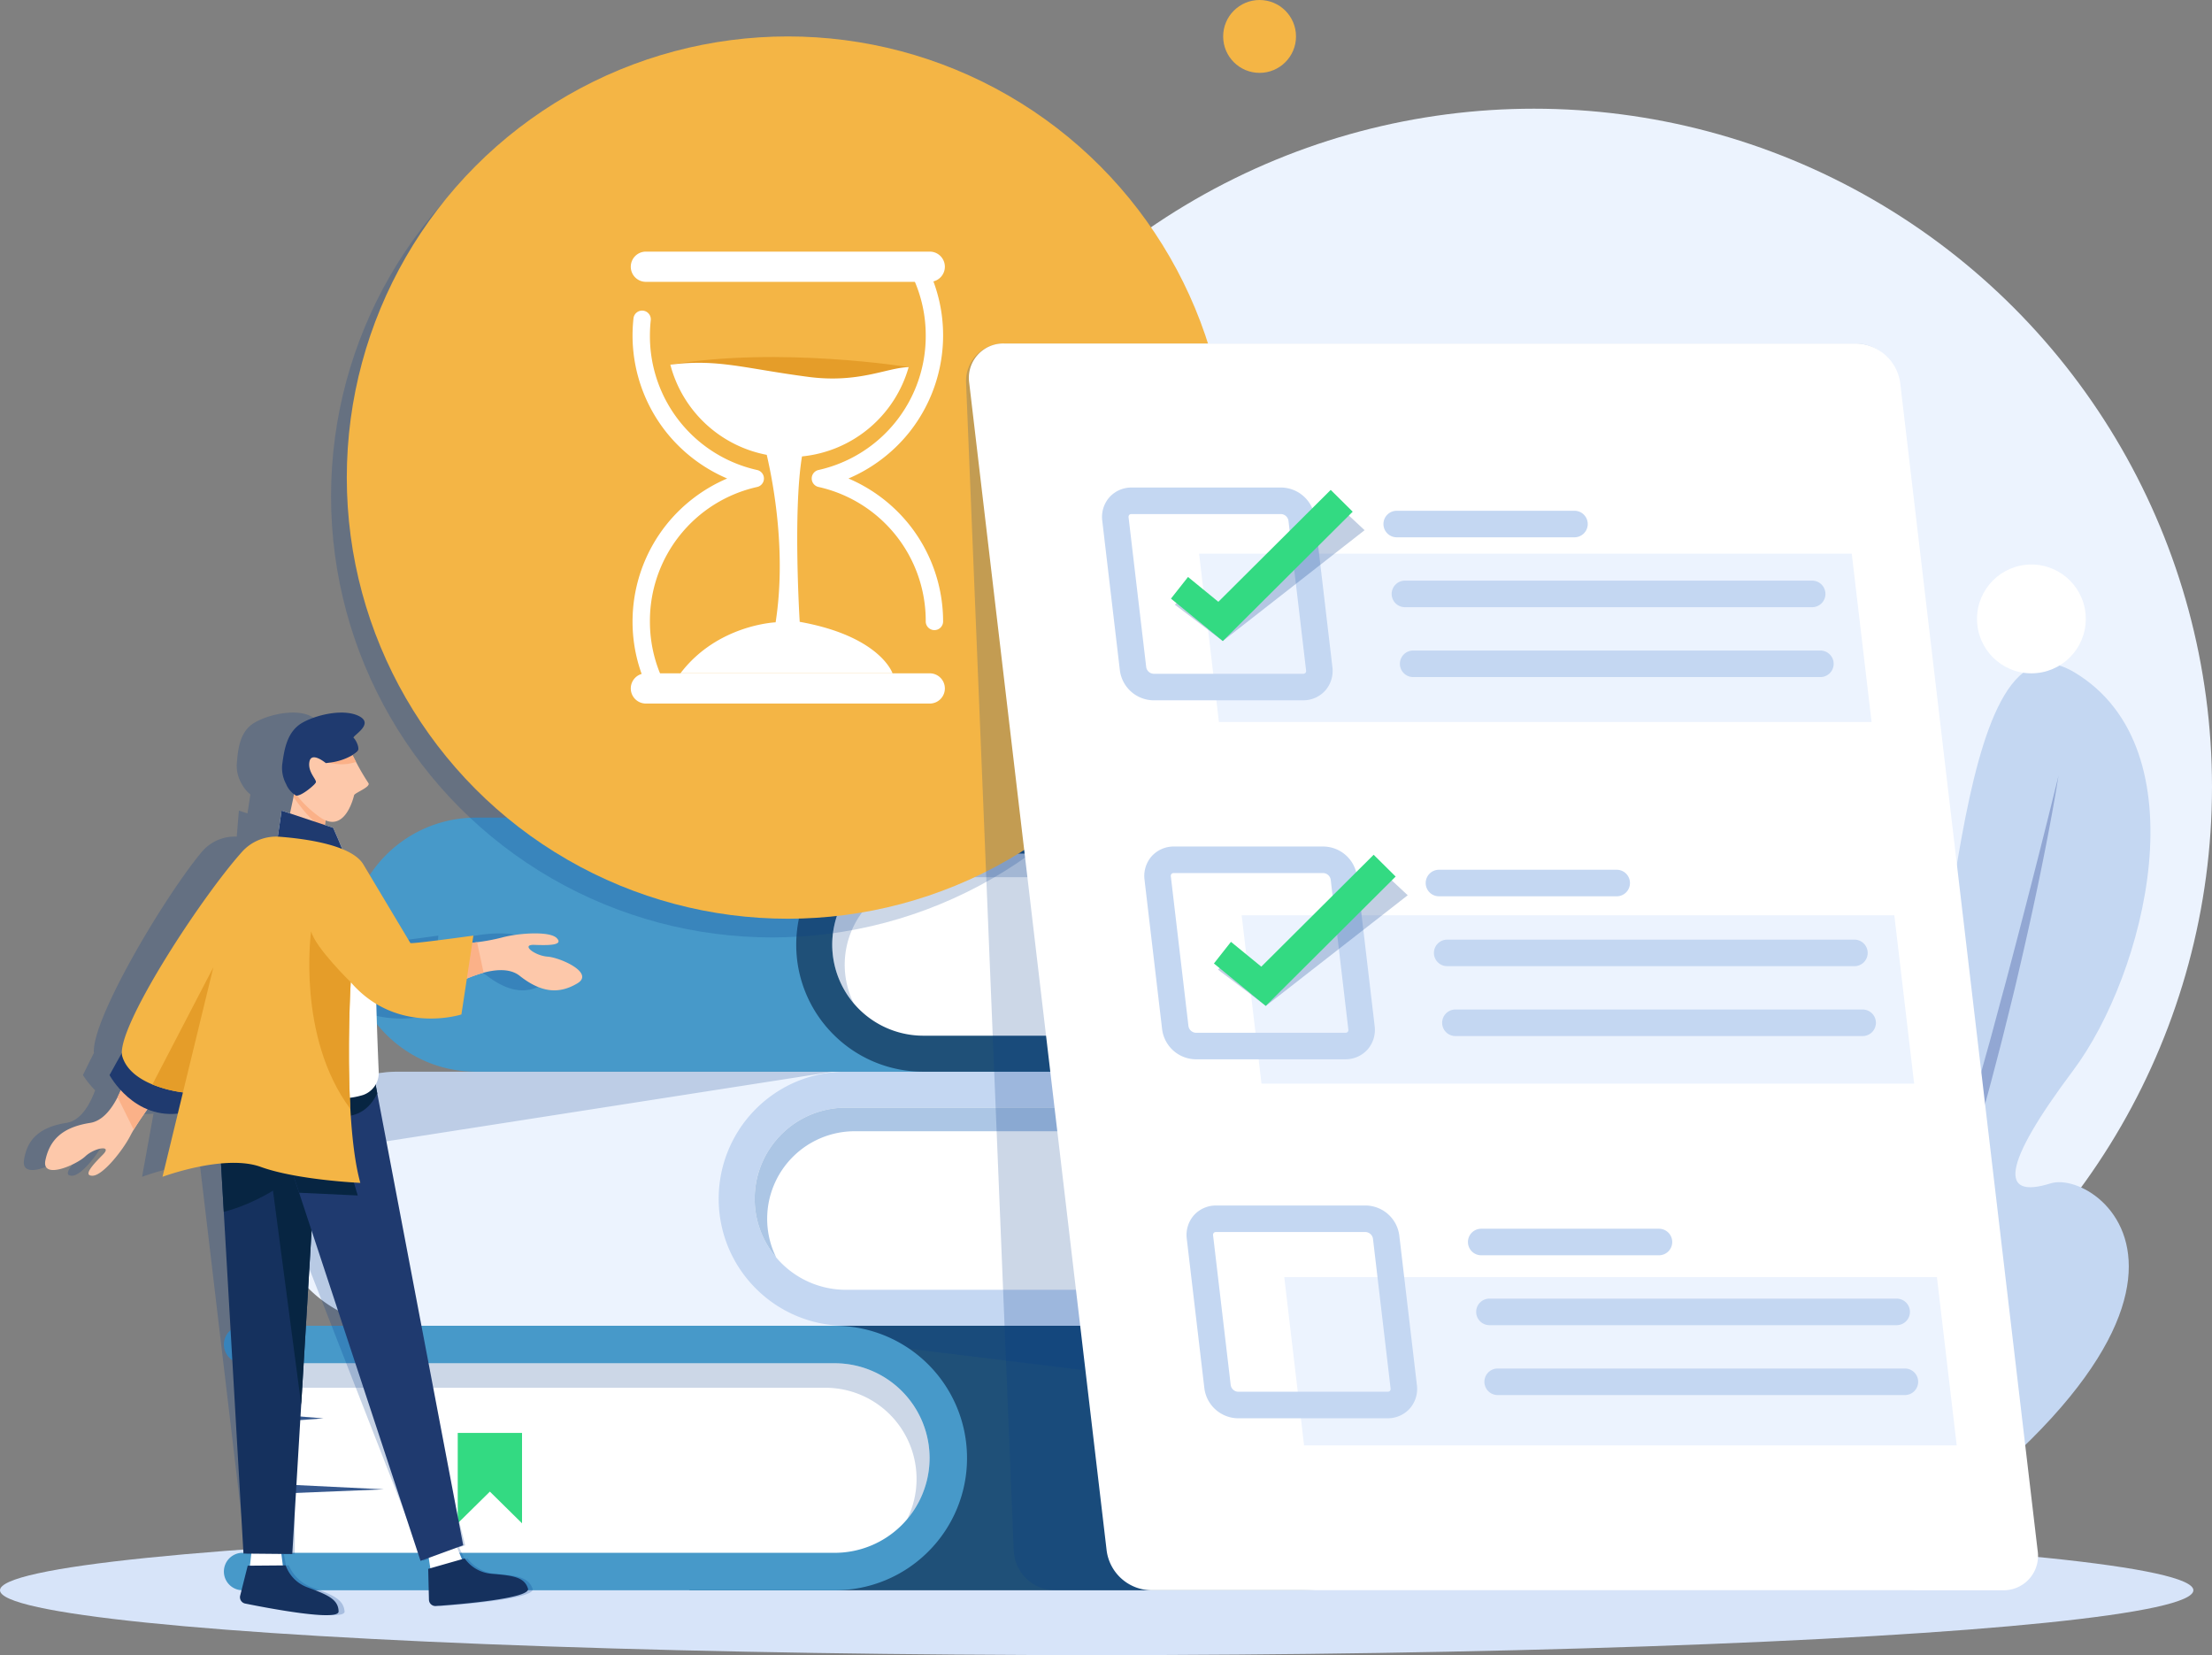 <svg xmlns="http://www.w3.org/2000/svg" width="557.869" height="417.314" viewBox="0 0 557.869 417.314">
  <rect x="0" y="0" width="557.869" height="417.314" fill="#808080" stroke="none"/>
  <g id="Group_305" data-name="Group 305" transform="translate(-15.519)">
    <ellipse id="Ellipse_7" data-name="Ellipse 7" cx="170.998" cy="170.998" rx="170.998" ry="170.998" transform="translate(231.391 27.408)" fill="#ecf3fe"/>
    <g id="Group_297" data-name="Group 297" transform="translate(453.268 167.367)">
      <path id="Path_1343" data-name="Path 1343" d="M1211.81-2885.074c-3.137,1.928-4.743-58.166-13.85-90.941s30.464-68.1,42.6-57.51c12.019,10.486,9-108.866,41.429-89.5s17.867,76.192-.258,100.38-18.56,32.542-5.705,28.5S1336.66-2961.8,1211.81-2885.074Z" transform="translate(-1196.611 3125.153)" fill="#c4d7f2"/>
      <path id="Path_1344" data-name="Path 1344" d="M1421.278-2920.057c-1.328,8.275-2.919,16.525-4.6,24.759q-2.547,12.347-5.44,24.643c-.928,4.105-1.959,8.19-2.976,12.277-.514,2.042-1.007,4.09-1.538,6.129l-1.6,6.117c-1.064,4.078-2.155,8.151-3.314,12.207s-2.27,8.125-3.445,12.177l-3.678,12.116-.923,3.028-.971,3.015-1.952,6.026-1.977,6.018c-.658,2.006-1.384,3.991-2.073,5.987-1.392,3.988-2.787,7.974-4.234,11.941a498.723,498.723,0,0,1-19.8,46.547q9.357-23.514,17.465-47.374l3.927-11.986c.65-2,1.337-3.985,1.956-5.993l1.861-6.024,1.887-6.015.949-3.006.9-3.021,3.594-12.084c2.346-8.071,4.7-16.141,6.9-24.251l1.7-6.071c.566-2.024,1.094-4.057,1.642-6.085l1.636-6.088c.564-2.025,1.1-4.057,1.631-6.09Q1415.252-2895.542,1421.278-2920.057Z" transform="translate(-1339.874 2948.307)" fill="#92a7d3"/>
    </g>
    <ellipse id="Ellipse_8" data-name="Ellipse 8" cx="276.587" cy="16.35" rx="276.587" ry="16.35" transform="translate(15.519 384.614)" fill="#d7e4f9"/>
    <g id="Group_298" data-name="Group 298" transform="translate(83.979 270.212)">
      <path id="Path_1345" data-name="Path 1345" d="M-1631.053-2378.509v64.065h-148.013a31.928,31.928,0,0,1-22.649-9.384,31.928,31.928,0,0,1-9.384-22.648,32.015,32.015,0,0,1,1.375-9.305c.091-.3.19-.609.292-.909a32.046,32.046,0,0,1,30.365-21.819Z" transform="translate(1811.099 2378.509)" fill="#ecf3fe"/>
      <path id="Path_1346" data-name="Path 1346" d="M-1659.047-2378.509l-139.946,21.819a32.045,32.045,0,0,1,30.365-21.819Z" transform="translate(1800.661 2378.509)" fill="#003889" opacity="0.2" style="mix-blend-mode: multiply;isolation: isolate"/>
      <path id="Path_1347" data-name="Path 1347" d="M-992.22-2346.469a31.934,31.934,0,0,0,9.382,22.649,31.931,31.931,0,0,0,22.649,9.382h143.475a4.539,4.539,0,0,0,4.538-4.539h0a4.538,4.538,0,0,0-4.538-4.538h-4.538v-45.91h4.538a4.538,4.538,0,0,0,4.538-4.538h0a4.538,4.538,0,0,0-4.538-4.539H-960.189A32.032,32.032,0,0,0-992.22-2346.469Z" transform="translate(1105.014 2378.502)" fill="#c4d7f2"/>
      <path id="Path_1348" data-name="Path 1348" d="M-764.435-2266.693V-2312.6H-903.371a22.981,22.981,0,0,0-22.955,22.955,22.981,22.981,0,0,0,22.955,22.955Z" transform="translate(1048.197 2321.68)" fill="#fff"/>
      <path id="Path_1349" data-name="Path 1349" d="M-920.89-2274.837a21.929,21.929,0,0,1-2.284-9.771,22.086,22.086,0,0,1,22.061-22.06h136.679v-5.937H-903.37a22.981,22.981,0,0,0-22.954,22.956A22.845,22.845,0,0,0-920.89-2274.837Z" transform="translate(1048.195 2321.683)" fill="#acc6e5"/>
      <path id="Path_1350" data-name="Path 1350" d="M154.673-2224.437l-15.067,1.21,15.067,1.089Z" transform="translate(129.089 2245.659)" fill="#36588e"/>
      <path id="Path_1351" data-name="Path 1351" d="M63.2-2101.431l-29.679,1.452,29.679,1.21Z" transform="translate(220.558 2139.596)" fill="#36588e"/>
      <path id="Path_1352" data-name="Path 1352" d="M-138.429-2158.584l6.019-5.931,6.019,5.931v-16.922h-12.037Z" transform="translate(368.827 2203.469)" fill="#36588e"/>
    </g>
    <g id="Group_299" data-name="Group 299" transform="translate(103.538 206.15)">
      <path id="Path_1353" data-name="Path 1353" d="M-1669.106-2811.559a31.929,31.929,0,0,0,9.382,22.649,31.929,31.929,0,0,0,22.649,9.381h148.014v-64.063h-148.014a32.044,32.044,0,0,0-30.656,22.725A32.06,32.06,0,0,0-1669.106-2811.559Z" transform="translate(1669.106 2843.592)" fill="#4799c9"/>
      <path id="Path_1354" data-name="Path 1354" d="M-850.242-2811.561a31.934,31.934,0,0,0,9.382,22.649,31.932,31.932,0,0,0,22.649,9.381h143.475a4.538,4.538,0,0,0,4.538-4.538h0a4.538,4.538,0,0,0-4.538-4.538h-4.538v-45.91h4.538a4.538,4.538,0,0,0,4.538-4.539h0a4.539,4.539,0,0,0-4.538-4.538H-818.211A32.032,32.032,0,0,0-850.242-2811.561Z" transform="translate(963.034 2843.593)" fill="#1f5078"/>
      <path id="Path_1355" data-name="Path 1355" d="M-622.457-2731.785v-45.909H-761.394a22.981,22.981,0,0,0-22.955,22.955,22.981,22.981,0,0,0,22.955,22.955Z" transform="translate(906.217 2786.771)" fill="#fff"/>
      <path id="Path_1356" data-name="Path 1356" d="M-778.912-2739.929a21.93,21.93,0,0,1-2.284-9.771,22.086,22.086,0,0,1,22.061-22.06h136.68v-5.937H-761.392a22.981,22.981,0,0,0-22.954,22.956A22.845,22.845,0,0,0-778.912-2739.929Z" transform="translate(906.215 2786.774)" fill="#003889" opacity="0.2" style="mix-blend-mode: multiply;isolation: isolate"/>
      <path id="Path_1357" data-name="Path 1357" d="M296.651-2689.529l-15.067,1.21,15.067,1.089Z" transform="translate(-12.891 2710.75)" fill="#36588e"/>
      <path id="Path_1358" data-name="Path 1358" d="M205.182-2566.523l-29.679,1.452,29.679,1.21Z" transform="translate(78.578 2604.687)" fill="#36588e"/>
    </g>
    <g id="Group_300" data-name="Group 300" transform="translate(71.984 334.275)">
      <path id="Path_1359" data-name="Path 1359" d="M-858.354-1880.071a33.232,33.232,0,0,1-9.765,23.577,33.241,33.241,0,0,1-23.578,9.766h-154.078v-66.689H-891.7c1.091,0,2.171.052,3.234.157a33.373,33.373,0,0,1,27.638,20.563c.129.314.251.627.37.948A33.28,33.28,0,0,1-858.354-1880.071Z" transform="translate(1163.188 1913.417)" fill="#1f5078"/>
      <path id="Path_1360" data-name="Path 1360" d="M-647.149-1891.75-787.474-1908.9l-10.919-4.513h120c1.091,0,2.171.052,3.234.157a33.374,33.374,0,0,1,27.638,20.563C-647.389-1892.384-647.267-1892.07-647.149-1891.75Z" transform="translate(949.881 1913.417)" fill="#003889" opacity="0.2" style="mix-blend-mode: multiply;isolation: isolate"/>
      <path id="Path_1361" data-name="Path 1361" d="M-1710.766-1880.061a33.242,33.242,0,0,1-9.766,23.577,33.239,33.239,0,0,1-23.577,9.766h-149.353a4.724,4.724,0,0,1-4.724-4.724h0a4.724,4.724,0,0,1,4.724-4.724h4.724v-47.791h-4.724a4.724,4.724,0,0,1-4.724-4.724h0a4.724,4.724,0,0,1,4.724-4.724h149.353A33.344,33.344,0,0,1-1710.766-1880.061Z" transform="translate(1898.186 1913.407)" fill="#4799c9"/>
      <path id="Path_1362" data-name="Path 1362" d="M-1829.591-1797.016v-47.79h144.629a23.922,23.922,0,0,1,23.9,23.9,23.922,23.922,0,0,1-23.9,23.895Z" transform="translate(1839.039 1854.257)" fill="#fff"/>
      <path id="Path_1363" data-name="Path 1363" d="M-1666.724-1805.494a22.826,22.826,0,0,0,2.377-10.172,22.991,22.991,0,0,0-22.965-22.964h-142.28v-6.181h144.629a23.923,23.923,0,0,1,23.895,23.9A23.782,23.782,0,0,1-1666.724-1805.494Z" transform="translate(1839.039 1854.26)" fill="#003889" opacity="0.2" style="mix-blend-mode: multiply;isolation: isolate"/>
      <path id="Path_1364" data-name="Path 1364" d="M-1829.591-1753.029l15.685,1.26-15.685,1.134Z" transform="translate(1839.039 1775.121)" fill="#36588e"/>
      <path id="Path_1365" data-name="Path 1365" d="M-1829.591-1624.984l30.9,1.512-30.9,1.26Z" transform="translate(1839.039 1664.713)" fill="#36588e"/>
      <path id="Path_1366" data-name="Path 1366" d="M-1470.022-1694.531l8.107-7.99,8.108,7.99v-22.795h-16.215Z" transform="translate(1528.998 1744.336)" fill="#33da82"/>
    </g>
    <ellipse id="Ellipse_9" data-name="Ellipse 9" cx="111.231" cy="111.23" rx="111.231" ry="111.23" transform="translate(99.01 13.903)" fill="#003889" opacity="0.2" style="mix-blend-mode: multiply;isolation: isolate"/>
    <ellipse id="Ellipse_10" data-name="Ellipse 10" cx="111.231" cy="111.23" rx="111.231" ry="111.23" transform="translate(102.98 9.186)" fill="#f4b545"/>
    <g id="Group_302" data-name="Group 302" transform="translate(174.603 63.442)">
      <path id="Path_1367" data-name="Path 1367" d="M-1020.639-3684.126s-32.57-5.286-60.1-.613c0,0,20.638,8.524,32.841,7.884S-1020.639-3684.126-1020.639-3684.126Z" transform="translate(1090.719 3713.25)" fill="#e59d29"/>
      <g id="Group_301" data-name="Group 301" transform="translate(9.977 28.032)">
        <path id="Path_1368" data-name="Path 1368" d="M-1048.115-3610.822s-1.734-27.725.575-41.707a31.157,31.157,0,0,0,26.9-22.515c-5.518.129-12.558,4.137-25.334,2.456-16.271-2.141-22.8-4.6-34.768-3.069a31.177,31.177,0,0,0,24.314,22.732c1.717,7.389,4.951,24.8,2.239,42.227,0,0-14.693.577-24.006,12.858h53.494S-1027.776-3607.183-1048.115-3610.822Z" transform="translate(1080.742 3676.135)" fill="#fff"/>
      </g>
      <path id="Path_1369" data-name="Path 1369" d="M-1144.261-3675.457a2.191,2.191,0,0,1-1.985-1.261,38.825,38.825,0,0,1-3.688-16.6,39.232,39.232,0,0,1,8.691-24.595,39.425,39.425,0,0,1,15.174-11.447,39.427,39.427,0,0,1-15.174-11.448,39.231,39.231,0,0,1-8.692-24.595,39.661,39.661,0,0,1,.238-4.337,2.188,2.188,0,0,1,2.418-1.937,2.191,2.191,0,0,1,1.937,2.418,35.279,35.279,0,0,0-.211,3.856,34.577,34.577,0,0,0,27.05,33.906,2.191,2.191,0,0,1,1.706,2.137,2.191,2.191,0,0,1-1.706,2.136,34.577,34.577,0,0,0-27.05,33.906,34.479,34.479,0,0,0,3.274,14.745,2.19,2.19,0,0,1-1.054,2.913A2.18,2.18,0,0,1-1144.261-3675.457Z" transform="translate(1150.38 3786.565)" fill="#fff"/>
      <path id="Path_1370" data-name="Path 1370" d="M-790.95-3763.616a2.191,2.191,0,0,1-2.191-2.191,34.577,34.577,0,0,0-27.049-33.905,2.191,2.191,0,0,1-1.706-2.137,2.19,2.19,0,0,1,1.706-2.136,34.578,34.578,0,0,0,27.049-33.906,34.474,34.474,0,0,0-3.274-14.745,2.19,2.19,0,0,1,1.054-2.913,2.191,2.191,0,0,1,2.914,1.053,38.825,38.825,0,0,1,3.688,16.605,39.232,39.232,0,0,1-8.692,24.6,39.431,39.431,0,0,1-15.174,11.447,39.422,39.422,0,0,1,15.174,11.448,39.229,39.229,0,0,1,8.692,24.594A2.191,2.191,0,0,1-790.95-3763.616Z" transform="translate(867.527 3859.048)" fill="#fff"/>
      <path id="Rectangle_86" data-name="Rectangle 86" d="M3.811,0H75.4a3.811,3.811,0,0,1,3.811,3.811v0A3.811,3.811,0,0,1,75.4,7.622H3.811A3.811,3.811,0,0,1,0,3.811v0A3.811,3.811,0,0,1,3.811,0Z" fill="#fff"/>
      <path id="Rectangle_87" data-name="Rectangle 87" d="M3.811,0H75.4a3.811,3.811,0,0,1,3.811,3.811v0A3.811,3.811,0,0,1,75.4,7.622H3.811A3.811,3.811,0,0,1,0,3.811v0A3.811,3.811,0,0,1,3.811,0Z" transform="translate(0 106.327)" fill="#fff"/>
    </g>
    <path id="Path_1371" data-name="Path 1371" d="M-292.486-3407.081l-12.025-294.437a10.469,10.469,0,0,0-10.368-9.961H-529.751a9.486,9.486,0,0,0-9.554,9.961l12.025,294.437a10.469,10.469,0,0,0,10.368,9.961h214.872A9.486,9.486,0,0,0-292.486-3407.081Z" transform="translate(798.471 3798.084)" fill="#003889" opacity="0.2" style="mix-blend-mode: multiply;isolation: isolate"/>
    <g id="Group_303" data-name="Group 303" transform="translate(259.891 86.606)">
      <path id="Path_1372" data-name="Path 1372" d="M-273.251-3397.12H-488.123a11.516,11.516,0,0,1-11.134-9.961l-34.664-294.437a8.676,8.676,0,0,1,8.788-9.961H-310.26a11.516,11.516,0,0,1,11.134,9.961l34.664,294.437A8.676,8.676,0,0,1-273.251-3397.12Z" transform="translate(533.99 3711.478)" fill="#fff"/>
      <path id="Path_1373" data-name="Path 1373" d="M57.039-3284.3h-164.6l-5-42.449h164.6Z" transform="translate(170.604 3379.744)" fill="#ecf3fe"/>
      <path id="Path_1374" data-name="Path 1374" d="M134.969-2622.353h-164.6l-5-42.449h164.6Z" transform="translate(103.408 2808.973)" fill="#ecf3fe"/>
      <path id="Path_1375" data-name="Path 1375" d="M212.934-1960.108H48.338l-5-42.448h164.6Z" transform="translate(36.182 2237.948)" fill="#ecf3fe"/>
      <path id="Path_1376" data-name="Path 1376" d="M-239.613-3394.166h-37.736a8.659,8.659,0,0,1-8.477-7.566l-4.443-37.736a7.523,7.523,0,0,1,1.8-5.886,7.466,7.466,0,0,1,5.592-2.462h37.736a8.659,8.659,0,0,1,8.477,7.566l4.442,37.736a7.522,7.522,0,0,1-1.8,5.886A7.467,7.467,0,0,1-239.613-3394.166Zm-43.264-46.959a.783.783,0,0,0-.592.217.823.823,0,0,0-.154.658l4.443,37.736a1.986,1.986,0,0,0,1.832,1.658h37.736a.783.783,0,0,0,.592-.218.821.821,0,0,0,.154-.658l-4.442-37.736a1.985,1.985,0,0,0-1.832-1.657Z" transform="translate(323.886 3484.133)" fill="#c4d7f2"/>
      <path id="Path_1377" data-name="Path 1377" d="M273.1-3398.58H228.268a3.346,3.346,0,0,1-3.345-3.345,3.346,3.346,0,0,1,3.345-3.346H273.1a3.345,3.345,0,0,1,3.345,3.346A3.346,3.346,0,0,1,273.1-3398.58Z" transform="translate(-120.389 3447.448)" fill="#c4d7f2"/>
      <path id="Path_1378" data-name="Path 1378" d="M346.032-3270.665H243.327a3.346,3.346,0,0,1-3.346-3.345,3.346,3.346,0,0,1,3.346-3.346H346.032a3.346,3.346,0,0,1,3.345,3.346A3.345,3.345,0,0,1,346.032-3270.665Z" transform="translate(-133.373 3337.153)" fill="#c4d7f2"/>
      <path id="Path_1379" data-name="Path 1379" d="M361.092-3142.749H258.386a3.345,3.345,0,0,1-3.345-3.345,3.346,3.346,0,0,1,3.345-3.346H361.092a3.346,3.346,0,0,1,3.345,3.346A3.345,3.345,0,0,1,361.092-3142.749Z" transform="translate(-146.358 3226.857)" fill="#c4d7f2"/>
      <path id="Path_1380" data-name="Path 1380" d="M-162.251-2737.043h-37.735a8.659,8.659,0,0,1-8.477-7.566l-4.443-37.736a7.523,7.523,0,0,1,1.8-5.886,7.466,7.466,0,0,1,5.592-2.462h37.736a8.659,8.659,0,0,1,8.477,7.566l4.443,37.735a7.523,7.523,0,0,1-1.8,5.887A7.467,7.467,0,0,1-162.251-2737.043ZM-205.515-2784a.784.784,0,0,0-.592.217.822.822,0,0,0-.154.658l4.442,37.735a1.986,1.986,0,0,0,1.833,1.658h37.735a.784.784,0,0,0,.592-.217.822.822,0,0,0,.154-.658l-4.442-37.736a1.986,1.986,0,0,0-1.832-1.658Z" transform="translate(257.18 2917.525)" fill="#c4d7f2"/>
      <path id="Path_1381" data-name="Path 1381" d="M350.458-2741.457H305.629a3.346,3.346,0,0,1-3.345-3.346,3.345,3.345,0,0,1,3.345-3.345h44.829a3.345,3.345,0,0,1,3.345,3.345A3.346,3.346,0,0,1,350.458-2741.457Z" transform="translate(-187.094 2880.839)" fill="#c4d7f2"/>
      <path id="Path_1382" data-name="Path 1382" d="M423.395-2613.542H320.689a3.345,3.345,0,0,1-3.345-3.345,3.345,3.345,0,0,1,3.345-3.345H423.395a3.345,3.345,0,0,1,3.345,3.345A3.345,3.345,0,0,1,423.395-2613.542Z" transform="translate(-200.079 2770.543)" fill="#c4d7f2"/>
      <path id="Path_1383" data-name="Path 1383" d="M438.454-2485.627H335.749a3.345,3.345,0,0,1-3.345-3.345,3.346,3.346,0,0,1,3.345-3.346H438.454a3.346,3.346,0,0,1,3.345,3.346A3.345,3.345,0,0,1,438.454-2485.627Z" transform="translate(-213.064 2660.248)" fill="#c4d7f2"/>
      <path id="Path_1384" data-name="Path 1384" d="M-84.889-2079.922h-37.736a8.659,8.659,0,0,1-8.477-7.566l-4.443-37.736a7.521,7.521,0,0,1,1.8-5.886,7.466,7.466,0,0,1,5.592-2.462h37.736a8.659,8.659,0,0,1,8.477,7.566l4.443,37.736a7.521,7.521,0,0,1-1.8,5.886A7.466,7.466,0,0,1-84.889-2079.922Zm-43.264-46.959a.785.785,0,0,0-.592.217.823.823,0,0,0-.154.658l4.443,37.736a1.986,1.986,0,0,0,1.832,1.657h37.736a.785.785,0,0,0,.592-.217.823.823,0,0,0,.154-.658l-4.443-37.736a1.986,1.986,0,0,0-1.832-1.658Z" transform="translate(190.474 2350.917)" fill="#c4d7f2"/>
      <path id="Path_1385" data-name="Path 1385" d="M427.821-2084.334H382.992a3.345,3.345,0,0,1-3.345-3.345,3.345,3.345,0,0,1,3.345-3.346h44.829a3.346,3.346,0,0,1,3.345,3.346A3.345,3.345,0,0,1,427.821-2084.334Z" transform="translate(-253.801 2314.229)" fill="#c4d7f2"/>
      <path id="Path_1386" data-name="Path 1386" d="M500.757-1956.419H398.051a3.346,3.346,0,0,1-3.345-3.346,3.345,3.345,0,0,1,3.345-3.345H500.757a3.345,3.345,0,0,1,3.346,3.345A3.346,3.346,0,0,1,500.757-1956.419Z" transform="translate(-266.785 2203.934)" fill="#c4d7f2"/>
      <path id="Path_1387" data-name="Path 1387" d="M515.816-1828.5H413.111a3.345,3.345,0,0,1-3.345-3.345,3.345,3.345,0,0,1,3.345-3.346H515.816a3.346,3.346,0,0,1,3.346,3.346A3.345,3.345,0,0,1,515.816-1828.5Z" transform="translate(-279.77 2093.638)" fill="#c4d7f2"/>
      <path id="Path_1388" data-name="Path 1388" d="M-144.905-3371.268l-12.087-9.165,4.8-4.676,7.073,5.363,30.938-24.179,5.037,4.709Z" transform="translate(208.921 3446.289)" fill="#003889" opacity="0.24" style="mix-blend-mode: multiply;isolation: isolate"/>
      <path id="Path_1389" data-name="Path 1389" d="M-65.939-2703.01l-12.085-9.148,4.8-4.668,7.071,5.353,30.943-24.136,5.036,4.7Z" transform="translate(140.829 2870.028)" fill="#003889" opacity="0.24" style="mix-blend-mode: multiply;isolation: isolate"/>
      <path id="Path_1390" data-name="Path 1390" d="M-151.037-3405.369l-13.072-10.694,4.3-5.456,7.649,6.257,28.339-28.212,5.544,5.495Z" transform="translate(215.057 3480.39)" fill="#33da82"/>
      <path id="Path_1391" data-name="Path 1391" d="M-72.407-2737.478l-13.072-10.693,4.3-5.457,7.649,6.257,28.339-28.213,5.544,5.495Z" transform="translate(147.258 2904.495)" fill="#33da82"/>
    </g>
    <path id="Path_1392" data-name="Path 1392" d="M-2308.221-2974.284c-3.248-.234-7.082-3.1-3.488-2.964s7.435.122,5.522-1.714-9.868-1.254-13.855-.132a47.468,47.468,0,0,1-6.181,1.169c-.412.055-.808.105-1.185.151l.165-1.81s-15.556,2.174-15.772,1.868-8.44-12.809-13.073-19.823a11.685,11.685,0,0,0-5.553-3.87c-1.541-3.282-2.624-5.351-2.624-5.351l-2.139-.7.114-1.187c5.32,2.166,6.7-5.8,6.816-6.346.121-.591,4.193-2.1,3.408-3.068a63.076,63.076,0,0,1-3.435-5.309c-.373-.642-.717-1.241-1-1.723a9.419,9.419,0,0,0,1.14-.871.715.715,0,0,0,.215-.356c.249-.93-.827-2.726-1.318-3.108-.566-.441,4.934-3.308,1.289-5.353s-10.365-.785-14.312,1.441-4.3,6.927-4.595,10.586a8.939,8.939,0,0,0,1.276,4.945,8.614,8.614,0,0,0,2.168,2.644l-.1.617-.64,4.156-2.167-.709s-.35,4.364-.539,6.568a10.859,10.859,0,0,0-8.818,3.846c-9.575,11.49-27.926,42.49-27.206,50.707-1.017,1.967-2.766,5.557-2.766,5.557a22.72,22.72,0,0,0,3.07,3.824c-.214.581-.442,1.166-.7,1.744-1.4,3.121-3.494,6.013-6.536,6.49-7.015,1.106-9.938,4.348-10.7,9.384s7.767,1.271,9.994-.945,6.774-2.96,4.4-.419-4.8,5.373-2.236,5.3,7.183-6.342,8.88-10.08c.223-.489.479-1,.756-1.523.965-1.81,2.183-3.713,3.143-5.146a16.057,16.057,0,0,0,7.732,1.091l-2.892,15.932a62.406,62.406,0,0,1,14.55-3.367l1.446,12.214,10.2,86.156,1.981.019-.162,3.031-.564,0-1.438,7.546a1.747,1.747,0,0,0,1.382,2c5.715,1.142,23.9,4.578,23.679,1.989-.26-3.072-3.024-4.2-8.237-6.08a9.945,9.945,0,0,1-5.811-5.53l-.724.006-.541-2.892,2.753.026-.039-37.661-.045-43.89,32.536,83.275,2.015-.755.572,2.615-.534.155.66,7.778a1.756,1.756,0,0,0,1.845,1.59c5.721-.407,23.869-1.9,22.968-4.376-1.07-2.941-3.991-3.308-9.434-3.758a9.841,9.841,0,0,1-6.988-3.866l-.684.2-1.416-2.956,1.51-.565-28.583-113.912-.559-2.23a5.723,5.723,0,0,0,.588-3.227c-.333-3.153-.982-9.508-1.651-17.117a28.562,28.562,0,0,0,21.625,2.654l.824-9.059a29.871,29.871,0,0,1,4.134-1.477c3.212-.867,6.686-1.07,9.147.79,5.889,4.45,10.391,4.542,14.653,1.906S-2304.973-2974.05-2308.221-2974.284Z" transform="translate(2453.312 3215.485)" fill="#003889" opacity="0.22" style="mix-blend-mode: multiply;isolation: isolate"/>
    <g id="Group_304" data-name="Group 304" transform="translate(26.89 179.673)">
      <path id="Path_1393" data-name="Path 1393" d="M-1641.884-2618.061a37.855,37.855,0,0,1,8.668-3.7c3.265-.866,6.751-1.07,9.1.791,5.619,4.45,10.115,4.542,14.537,1.906s-4.283-6.509-7.517-6.742-6.893-3.1-3.307-2.964,7.428.122,5.626-1.714-9.792-1.255-13.847-.132a49.015,49.015,0,0,1-6.252,1.169c-2.371.317-4.289.472-4.426.5Z" transform="translate(1743.813 2687.336)" fill="#fdc8aa"/>
      <path id="Path_1394" data-name="Path 1394" d="M-1641.884-2604.17a37.843,37.843,0,0,1,8.668-3.7c-.6-2.8-1.333-6.21-1.661-7.687-2.371.317-4.289.472-4.426.5Z" transform="translate(1743.813 2673.447)" fill="#fbb188"/>
      <path id="Path_1395" data-name="Path 1395" d="M-2371.74-2370.406c2.365-2.216,6.954-2.96,4.422-.419s-5.13,5.373-2.558,5.3,7.568-6.342,9.493-10.08c.253-.489.54-1,.848-1.523a90.507,90.507,0,0,1,5.174-7.452l-3.095-4.6-3.155-4.688a37.66,37.66,0,0,1-1.058,3.841,33.7,33.7,0,0,1-1.928,4.694c-1.585,3.12-3.86,6.013-6.93,6.49-7.082,1.106-10.2,4.348-11.266,9.384S-2374.1-2368.19-2371.74-2370.406Z" transform="translate(2381.881 2482.293)" fill="#fdc8aa"/>
      <path id="Path_1396" data-name="Path 1396" d="M-2249.129-2361.291c.922,1.849,2.606,5.258,4.061,8.2a90.549,90.549,0,0,1,5.174-7.453l-3.095-4.6c-2.273-.455-4.064-.818-4.213-.847A33.7,33.7,0,0,1-2249.129-2361.291Z" transform="translate(2267.415 2458.249)" fill="#fbb188"/>
      <path id="Path_1397" data-name="Path 1397" d="M-2260-2421.6c-.384.451-3.855,6.786-3.855,6.786s6.176,11.582,18.289,9.574l3.448-7.472Z" transform="translate(2280.111 2506.206)" fill="#1f3a6f"/>
      <path id="Path_1398" data-name="Path 1398" d="M-2007.119-1515.06l-.691,6.05,8.547-.386-.832-6.593Z" transform="translate(2059.336 1725.332)" fill="#fff"/>
      <path id="Path_1399" data-name="Path 1399" d="M-2000.153-1463.177c-.073-3.072-2.769-4.2-7.867-6.08a9.13,9.13,0,0,1-5.475-5.53l-9.579.077-1.9,7.546a1.633,1.633,0,0,0,1.26,2C-2018.066-1464.023-2000.092-1460.587-2000.153-1463.177Z" transform="translate(2074.176 1689.806)" fill="#15315e"/>
      <path id="Path_1400" data-name="Path 1400" d="M-2043.677-2380.288l-.531,8.9-4.154,69.51-2.25,37.661-12.31-.117-4.967-86.156-.87-15.085-1.236-21.432,10.769,2.75,3.049.778Z" transform="translate(2112.955 2476.374)" fill="#15315e"/>
      <path id="Path_1401" data-name="Path 1401" d="M-1978.953-2370.766l-4.154,69.51c-3.816-28.9-9.428-71.41-10.864-82.38-.212-1.609-.333-2.541-.345-2.651l3.394,3.429Z" transform="translate(2047.7 2475.753)" fill="#072542"/>
      <path id="Path_1402" data-name="Path 1402" d="M-1681.97-1521.662l.95,6.015,8.133-2.655-2.562-6.131Z" transform="translate(1778.377 1732.614)" fill="#fff"/>
      <path id="Path_1403" data-name="Path 1403" d="M-1655.248-1479.9c-.891-2.941-3.79-3.308-9.206-3.758a9.129,9.129,0,0,1-6.753-3.866l-9.21,2.633.188,7.778a1.633,1.633,0,0,0,1.748,1.59C-1672.735-1475.928-1654.5-1477.419-1655.248-1479.9Z" transform="translate(1777.038 1700.787)" fill="#15315e"/>
      <path id="Path_1404" data-name="Path 1404" d="M-1937.063-2255l-10.754,3.94-30.624-92.82-4.8-14.543-5.055-15.325,28.7.273.866,4.563Z" transform="translate(2042.507 2464.941)" fill="#1f3a6f"/>
      <path id="Path_1405" data-name="Path 1405" d="M-2040.043-2227.209s-8.632,7.912-20.105,10.886l-.869-15.085Z" transform="translate(2105.213 2342.209)" fill="#072542"/>
      <path id="Path_1406" data-name="Path 1406" d="M-1885.171-2368.209c-1.317,2.61-4.143,6.744-10.881,5.558-6.481-1.142-7.128-6.827-6.9-10.282l16.919.161Z" transform="translate(1968.955 2464.24)" fill="#072542"/>
      <path id="Path_1407" data-name="Path 1407" d="M-1932.013-2247.259l-14.785-.687-4.8-14.543c5.717,3.135,18.041,10.06,18.041,10.06Z" transform="translate(2010.865 2369.008)" fill="#072542"/>
      <path id="Path_1408" data-name="Path 1408" d="M-2069.979-2791.753s21.455,7.861,31.158,7.877a18.8,18.8,0,0,0,6.088-.834,5.88,5.88,0,0,0,3.937-5.839c-.185-4.141-.582-13.8-.782-24.572-.145-7.743-3.251-17.876-6.079-25.575-2.418-6.576-4.637-11.373-4.637-11.373l-13.007-4.342s-1.047,7.419-1.126,7.8l-2.111,7.718Z" transform="translate(2112.941 2881.122)" fill="#fff"/>
      <path id="Path_1409" data-name="Path 1409" d="M-1925.588-2892.469l-1.08,6.905-8.262-6.635,1.091-5.079.544-2.531Z" transform="translate(1996.494 2918.543)" fill="#fdc8aa"/>
      <path id="Path_1410" data-name="Path 1410" d="M-1918.755-2892.469l-.463,2.958c-2.84-.826-6.5-5.877-7.789-7.767l.545-2.531Z" transform="translate(1989.662 2918.542)" fill="#fbb188"/>
      <path id="Path_1411" data-name="Path 1411" d="M-1938.119-2969.06a13.711,13.711,0,0,0,2,3.636c.246.331.51.66.8.99a27.781,27.781,0,0,0,4.8,4.348c6.389,4.657,8.612-4.852,8.771-5.444s4.321-2.1,3.595-3.068a58.207,58.207,0,0,1-3.112-5.309c-.334-.642-.641-1.241-.892-1.723a12.725,12.725,0,0,0-.62-1.128c-1.394-1.768-4.756-2.01-8.012-1.364-3.616.712-7.1,2.518-7.629,4.542A7.682,7.682,0,0,0-1938.119-2969.06Z" transform="translate(1999.686 2986.35)" fill="#fdc8aa"/>
      <path id="Path_1412" data-name="Path 1412" d="M-1881.794-2983.459a5.548,5.548,0,0,0,1.507.816h0a11.58,11.58,0,0,0,6.706-.172c-.334-.642-.641-1.241-.892-1.723a10.161,10.161,0,0,0,1.193-.871.773.773,0,0,0,.236-.355c-1.038-.64-1.986-1.211-2.153-1.326a59.788,59.788,0,0,0-6.008-1.686c-.327-.059-1.425.661-1.9,1.746C-1883.539-2986.037-1883.456-2984.743-1881.794-2983.459Z" transform="translate(1952 2995.257)" fill="#fbb188"/>
      <path id="Path_1413" data-name="Path 1413" d="M-1948.092-3022.753a8.6,8.6,0,0,0,.976,4.945,6.1,6.1,0,0,0,2.468,2.9.9.9,0,0,0,.32.026c1.051-.1,3.014-1.566,4.05-2.549a3.759,3.759,0,0,0,.652-.738.5.5,0,0,0-.014-.41,1.932,1.932,0,0,0-.085-.2c-.46-.939-1.9-2.574-1.5-4.664.512-2.661,4.131.363,4.131.363.314-.033.615-.072.906-.114h0a14.818,14.818,0,0,0,5.814-1.9,10.233,10.233,0,0,0,1.192-.871.772.772,0,0,0,.236-.356c.305-.93-.661-2.725-1.129-3.108-.54-.441,5.135-3.308,1.614-5.353s-10.318-.785-14.4,1.441S-1947.573-3026.412-1948.092-3022.753Z" transform="translate(2007.897 3035.812)" fill="#1f3a6f"/>
      <path id="Path_1414" data-name="Path 1414" d="M-1972.409-2840.9l20.882.2c-2.418-6.576-4.637-11.373-4.637-11.373l-13.007-4.342s-1.047,7.419-1.126,7.8Z" transform="translate(2028.811 2881.122)" fill="#1f3a6f"/>
      <path id="Path_1415" data-name="Path 1415" d="M-2152.706-2783.857l-3.018,19.882s-16.322,5.3-27.92-8.146l0,0s-.951,16.5-.089,31.972c.389,6.951,1.14,13.693,2.512,18.639,0,0-15.937-.706-25.1-4.026s-24.789,2.493-24.789,2.493l5.157-21.28a30.876,30.876,0,0,1-7.7-2c-3.241-1.341-6.51-3.531-7.583-7.041-2-6.559,19.474-39.639,30.163-51.594a11.556,11.556,0,0,1,9.508-3.824c6.758.521,18.193,2.115,21.106,6.972,4.206,7.014,11.667,19.518,11.868,19.823S-2152.706-2783.857-2152.706-2783.857Z" transform="translate(2260.722 2840.084)" fill="#f4b545"/>
      <path id="Path_1416" data-name="Path 1416" d="M-2169.987-2569.762l-7.678,31.563a30.864,30.864,0,0,1-7.7-2Z" transform="translate(2212.43 2633.957)" fill="#e59d29"/>
      <path id="Path_1417" data-name="Path 1417" d="M-1887.8-2590.776c-13.606-18.227-9.9-44.8-9.9-44.8,1.073,4.156,9.985,12.831,9.985,12.831S-1888.667-2606.246-1887.8-2590.776Z" transform="translate(1964.791 2690.708)" fill="#e59d29"/>
    </g>
    <ellipse id="Ellipse_11" data-name="Ellipse 11" cx="13.718" cy="13.718" rx="13.718" ry="13.718" transform="translate(514.123 142.333)" fill="#fff"/>
    <ellipse id="Ellipse_12" data-name="Ellipse 12" cx="9.186" cy="9.186" rx="9.186" ry="9.186" transform="translate(324.002 0)" fill="#f4b545"/>
  </g>
</svg>
